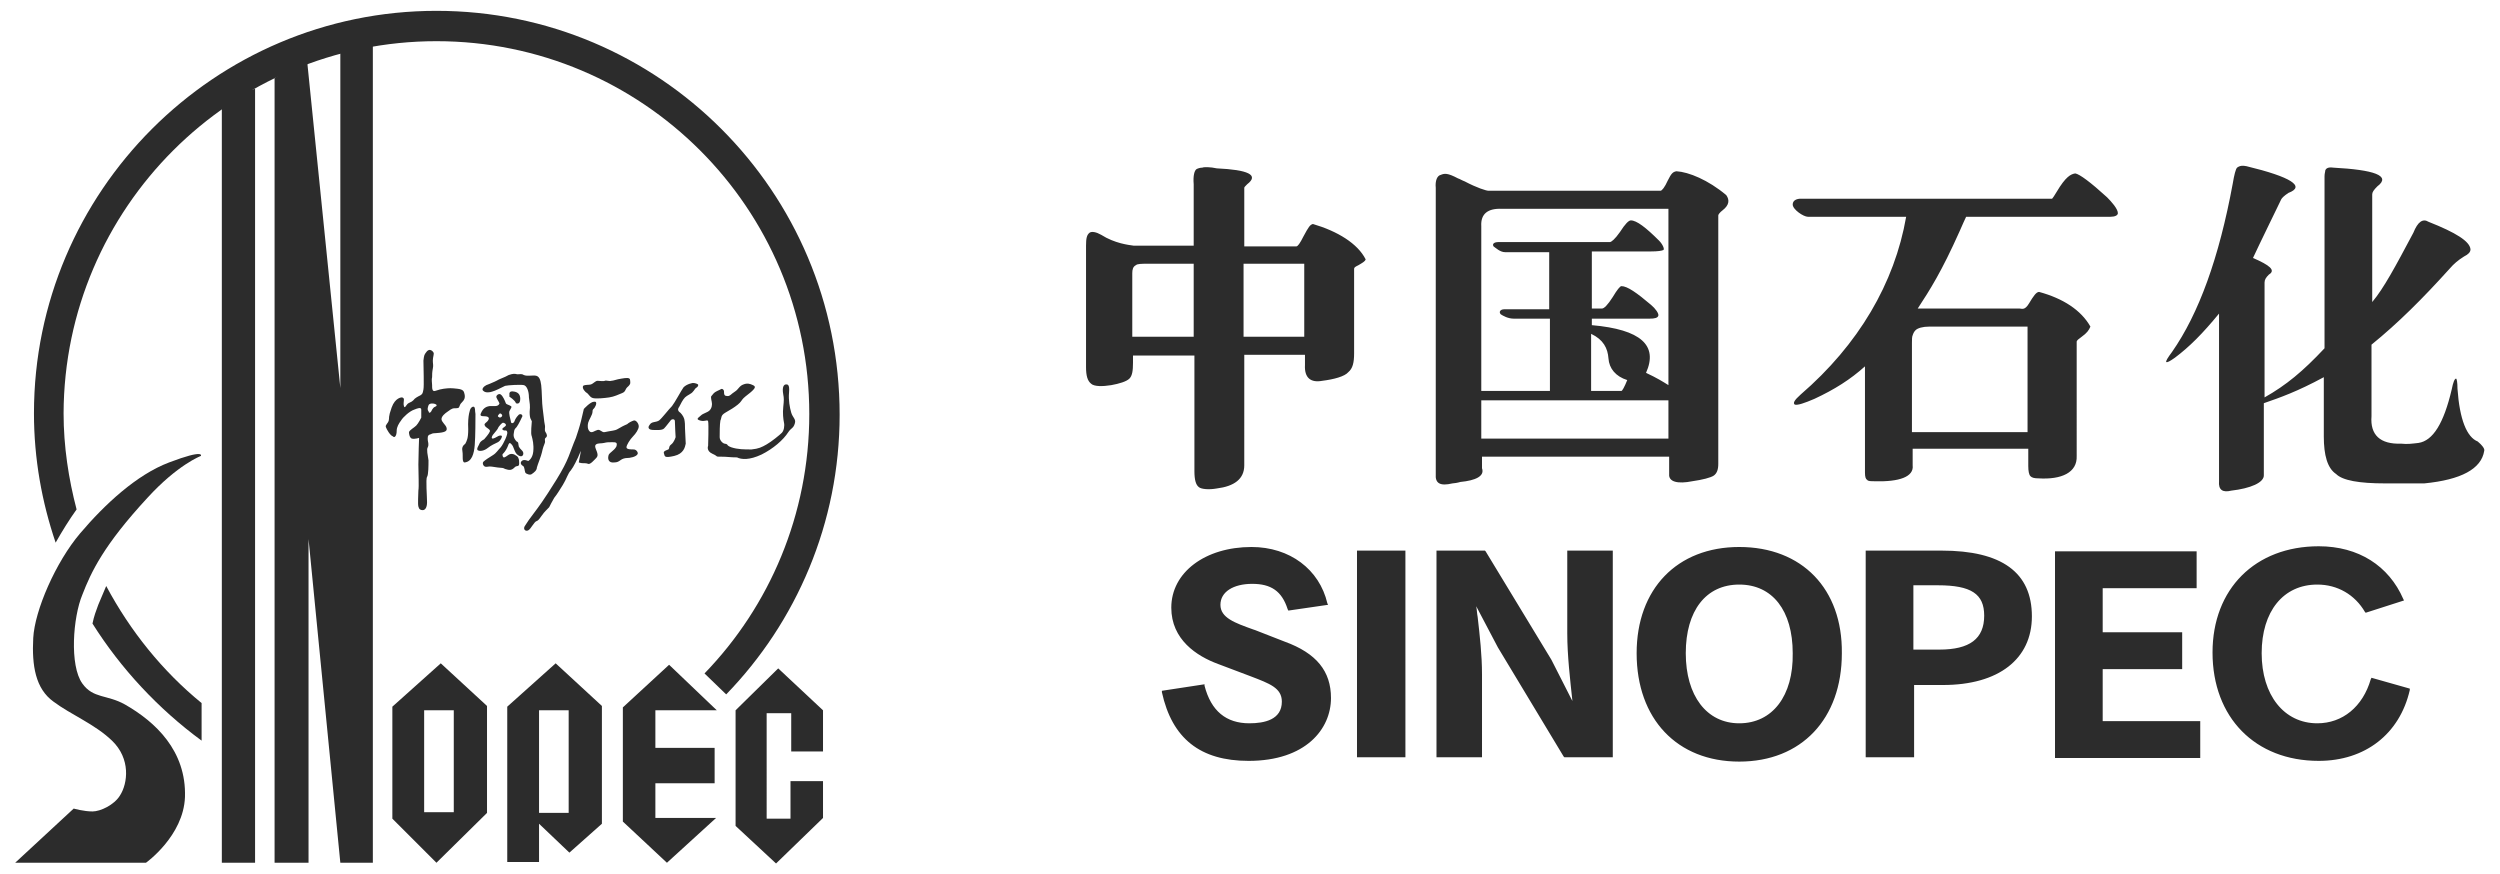 <?xml version="1.0" standalone="no"?><!DOCTYPE svg PUBLIC "-//W3C//DTD SVG 1.1//EN" "http://www.w3.org/Graphics/SVG/1.1/DTD/svg11.dtd"><svg t="1724939058165" className="icon" viewBox="0 0 2928 1024" version="1.1" xmlns="http://www.w3.org/2000/svg" p-id="10125" xmlns:xlink="http://www.w3.org/1999/xlink" width="571.875" height="200"><path d="M839.511 831.894L783.656 778.579l-54.162 49.931v133.712l51.623 48.238 57.547-52.469h-71.088v-40.621h69.395v-41.468h-69.395v-44.007zM926.678 835.279v44.853h37.236v-48.238l-52.469-49.084-49.931 49.084v135.405l47.392 44.007 55.008-53.316v-43.16h-38.083v44.007h-27.927V835.279zM259.808 1010.46h38.929V104.093s-21.157 3.385-38.929 18.618v887.749zM418.063 55.008c-9.309 1.693-19.464 5.924-19.464 5.924v393.521L359.669 71.088c-16.079 5.078-38.083 20.311-38.083 20.311v919.061h39.775V631.326l37.236 379.134h38.083V50.777s-9.309 1.693-18.618 4.231M198.03 541.62c-38.083 14.387-75.319 49.084-104.093 82.936-28.774 33.851-53.316 90.552-55.008 122.711-1.693 32.159 2.539 59.24 23.696 74.473 20.311 15.233 48.238 26.235 68.549 45.699 22.003 21.157 18.618 49.931 9.309 64.317-6.77 11.002-22.85 18.618-32.159 18.618-10.155 0-22.003-3.385-22.003-3.385l-68.549 63.471h153.177s44.007-31.312 45.699-77.012c1.693-54.162-34.698-88.013-70.241-108.324-21.157-11.848-37.236-6.77-49.931-24.542-15.233-21.157-11.002-77.858 0-104.093 10.155-26.235 24.542-57.547 76.165-113.402 35.544-38.929 62.625-49.084 62.625-49.084s5.078-8.463-37.236 7.617" fill="#2c2c2c" p-id="10126"></path><path d="M236.112 867.438v-44.007c-45.699-37.236-83.782-84.628-111.709-137.098-3.385 7.617-5.924 14.387-9.309 22.003-2.539 6.77-5.078 13.54-6.77 22.003 33.005 52.469 77.012 99.861 127.788 137.098M511.154 12.694c-259.808 0-471.379 211.57-471.379 471.379 0 53.316 9.309 104.093 25.388 151.484 7.617-13.54 16.079-27.081 24.542-38.929-9.309-35.544-15.233-73.626-15.233-112.555C75.319 243.729 270.81 48.238 511.154 48.238c241.19 0 436.681 195.491 436.681 436.681 0 117.633-46.545 225.111-122.711 303.815l25.388 24.542c82.089-84.628 132.866-200.569 132.866-327.511 0-261.501-211.57-473.071-472.225-473.071" fill="#2c2c2c" p-id="10127"></path><path d="M464.608 504.383c0-4.231 2.539-8.463 5.078-11.848 2.539-4.231 10.155-11.002 15.233-12.694 4.231-1.693 8.463-3.385 8.463 0v9.309s-3.385 6.77-5.924 9.309c-2.539 2.539-7.617 5.078-8.463 7.617 0 2.539 0.846 6.77 3.385 7.617 3.385 0.846 8.463-0.846 8.463-0.846s-0.846 21.157-0.846 31.312c0 10.155 0.846 25.388 0 30.466 0 4.231-0.846 15.233 0 18.618 0.846 3.385 2.539 4.231 5.078 4.231s5.078-2.539 5.078-9.309-1.693-27.081 0-29.62c1.693-2.539 1.693-13.54 1.693-19.464-0.846-5.924-2.539-12.694-0.846-15.233 1.693-3.385 0-6.77 0-8.463 0-2.539-0.846-5.924 3.385-6.77 3.385-1.693 2.539-0.846 10.155-1.693 7.617-0.846 9.309-2.539 8.463-5.924-0.846-3.385-5.924-6.77-5.924-10.155 0-3.385 4.231-6.77 6.77-8.463 2.539-1.693 5.078-4.231 8.463-4.231 4.231 0 5.078 0 5.924-2.539 0.846-2.539 1.693-3.385 3.385-5.078 1.693-1.693 3.385-4.231 2.539-8.463-0.846-3.385-0.846-5.924-8.463-6.77-7.617-0.846-9.309-0.846-16.079 0-6.77 0.846-10.155 3.385-11.848 2.539-1.693-0.846-1.693-3.385-1.693-6.77 0-2.539-0.846-6.77 0-9.309 0-2.539 0-5.924 0.846-10.155s0-5.078 0-9.309c0-4.231 1.693-7.617 0.846-9.309-0.846-1.693-4.231-5.078-7.617-1.693-3.385 4.231-3.385 4.231-4.231 11.002 0 7.617 0.846 29.62 0 33.851s-0.846 5.078-3.385 6.77c-3.385 1.693-6.77 3.385-8.463 5.924-2.539 2.539-5.078 2.539-6.77 4.231-1.693 1.693-3.385 5.924-4.231 2.539-0.846-2.539 0-5.078 0-7.617 0-2.539-2.539-2.539-2.539-2.539s-7.617 0-11.848 11.848c-4.231 11.848-2.539 11.848-3.385 15.233-0.846 3.385-4.231 5.078-3.385 7.617 0.846 2.539 5.078 10.155 8.463 11.002 0.846 1.693 4.231 0.846 4.231-6.77m37.236-29.62c0.846-2.539 5.078-2.539 7.617-1.693 2.539 0.846 2.539 2.539 0 3.385-2.539 0.846-4.231 5.078-4.231 5.078s-2.539 4.231-3.385 0c-1.693-1.693-0.846-4.231 0-6.77M764.192 503.537c3.385 0 11.002 0.846 13.54-1.693 2.539-2.539 6.77-8.463 7.617-9.309 0.846-1.693 5.078-2.539 5.078 0.846 0 4.231 0.846 18.618 0.846 18.618s-1.693 5.924-5.078 8.463c-3.385 2.539-1.693 4.231-3.385 5.924-1.693 0.846-6.77 1.693-5.078 5.078 0.846 3.385 0.846 5.078 11.848 2.539 11.002-2.539 12.694-10.155 13.54-14.387 0-4.231-0.846-13.54-0.846-17.772s0-6.77-0.846-11.002c-0.846-3.385-4.231-7.617-5.924-8.463-0.846-0.846-2.539-2.539 0-5.924 1.693-3.385 4.231-8.463 6.77-11.002 2.539-2.539 7.617-4.231 9.309-6.77 1.693-1.693 1.693-2.539 3.385-4.231 1.693-0.846 3.385-2.539 2.539-4.231-2.539-1.693-5.924-1.693-5.924-1.693s-6.77 0.846-11.002 5.078c-2.539 3.385-10.155 17.772-13.54 22.003-4.231 4.231-11.848 14.387-15.233 16.926-4.231 2.539-8.463 0.846-11.002 5.078-3.385 4.231 0.846 5.924 3.385 5.924M891.98 532.311c13.54-6.77 25.388-16.926 31.312-26.235 3.385-5.078 5.924-4.231 7.617-10.155 1.693-5.078-2.539-6.77-4.231-12.694s-3.385-14.387-2.539-23.696c0.846-9.309-1.693-9.309-3.385-9.309-2.539 0-5.078 2.539-3.385 11.848 0.846 4.231 0.846 6.77 0 14.387-0.846 7.617 0 14.387 0.846 18.618 0.846 3.385 0 9.309-2.539 11.848-2.539 2.539-11.848 10.155-17.772 13.54-5.924 3.385-9.309 5.078-17.772 5.924-8.463 0-16.079 0-23.696-2.539-6.77-2.539-2.539-3.385-7.617-4.231-1.693 0-5.924-3.385-5.924-7.617s0-15.233 0.846-19.464c1.693-3.385 0-5.924 5.924-9.309 5.924-3.385 10.155-5.924 14.387-9.309 4.231-3.385 4.231-5.078 6.77-7.617 2.539-2.539 7.617-5.924 10.155-8.463 2.539-2.539 5.078-5.078 0.846-6.77-3.385-1.693-6.77-2.539-11.002-0.846-5.078 1.693-5.924 5.924-10.155 8.463-4.231 2.539-5.924 5.924-9.309 5.078-3.385 0-3.385-2.539-3.385-5.078s-2.539-4.231-4.231-2.539c-1.693 0.846-5.924 2.539-7.617 4.231-1.693 1.693-3.385 4.231-3.385 4.231s0 2.539 0.846 5.924c0.846 3.385 0 7.617-2.539 10.155-2.539 2.539-7.617 3.385-10.155 5.924-2.539 2.539-6.77 4.231-0.846 5.924 5.924 1.693 8.463-1.693 9.309 0.846 0.846 3.385 0 28.774 0 28.774s-2.539 5.924 5.078 9.309c7.617 3.385 2.539 3.385 10.155 3.385 7.617 0 10.155 0.846 18.618 0.846 5.078 2.539 14.387 3.385 28.774-3.385M541.62 528.926c0.846 4.231-0.846 12.694 2.539 12.694 8.463-0.846 11.002-10.155 11.848-20.311 0.846-10.155 0.846-31.312 0.846-36.39-0.846-5.078 0-6.77-1.693-8.463-2.539-0.846-4.231 2.539-4.231 2.539s-3.385 6.77-2.539 23.696c0 11.002-1.693 13.54-3.385 16.926-3.385 2.539-4.231 5.078-3.385 9.309M576.317 458.684c3.385-0.846 10.155-4.231 15.233-6.77 3.385-0.846 18.618-1.693 22.003-0.846 3.385 0.846 5.924 6.77 5.924 14.387 0.846 7.617 1.693 8.463 0.846 16.926 0 8.463 1.693 8.463 2.539 11.002 0 2.539-1.693 14.387 0 17.772 0.846 3.385 2.539 9.309 1.693 17.772-0.846 8.463-5.924 11.002-5.924 11.002s-5.078-2.539-7.617 0c-2.539 2.539 0 5.078 1.693 5.924 1.693 0.846 1.693 5.924 2.539 7.617 0.846 1.693 5.924 3.385 7.617 1.693 2.539-1.693 5.924-4.231 5.924-7.617 0.846-3.385 5.078-13.54 5.924-17.772 0.846-4.231 2.539-9.309 3.385-11.002 0.846-2.539-0.846-4.231 0.846-5.924 2.539-1.693 1.693-4.231 0-6.77-1.693-2.539 0-5.078-0.846-8.463s-1.693-14.387-2.539-19.464c-0.846-5.078-0.846-20.311-1.693-27.081-0.846-6.77-2.539-10.155-5.924-11.002-3.385-0.846-11.002 0.846-14.387-0.846-2.539-1.693-4.231-0.846-7.617-0.846-3.385-0.846-5.078-0.846-10.155 0.846-5.924 3.385-8.463 3.385-16.079 7.617-3.385 1.693-10.155 4.231-10.155 4.231-3.385 1.693-5.924 5.078-3.385 6.77 2.539 2.539 7.617 1.693 10.155 0.846" fill="#2c2c2c" p-id="10128"></path><path d="M602.552 547.544c2.539-2.539 3.385-0.846 5.078-2.539 0.846-1.693 0.846-9.309-2.539-11.002-3.385-2.539-6.77-3.385-10.155-0.846-3.385 2.539-5.078 3.385-5.924 1.693-0.846-2.539-0.846-2.539 0.846-4.231s4.231-5.924 5.078-8.463c0.846-2.539 1.693-4.231 3.385-2.539 4.231 3.385 3.385 10.155 8.463 13.54 5.078 3.385 6.77-0.846 5.924-3.385-0.846-2.539-3.385-3.385-5.078-6.77-0.846-3.385 0-5.078-2.539-5.924-1.693-1.693-4.231-5.078-3.385-9.309 0.846-4.231 0-4.231 3.385-7.617 2.539-3.385 5.924-11.002 6.77-12.694 0-2.539-3.385-3.385-5.078-0.846-1.693 1.693-3.385 4.231-4.231 6.77-0.846 2.539-4.231 3.385-4.231 0-0.846-3.385-2.539-9.309-1.693-11.848 1.693-3.385 3.385-5.078 1.693-5.924-2.539-1.693-5.078-1.693-5.924-3.385-0.846-2.539-3.385-8.463-5.924-10.155-1.693-1.693-5.924 0.846-5.078 3.385 0.846 2.539 4.231 6.77 3.385 7.617-0.846 1.693-2.539 2.539-5.078 2.539h-5.924s-5.924 0-9.309 5.924c-1.693 3.385-3.385 5.924 1.693 5.924 4.231 0 7.617 0.846 5.924 4.231-1.693 3.385-5.924 4.231-4.231 6.77 0.846 2.539 6.77 4.231 5.924 6.77-0.846 2.539-5.924 8.463-6.77 9.309-1.693 0.846-4.231 2.539-5.078 4.231-0.846 2.539-4.231 6.77-2.539 8.463 2.539 1.693 7.617 0.846 11.848-2.539 4.231-3.385 8.463-5.078 11.848-6.77 3.385-1.693 5.924-7.617 4.231-7.617-2.539-0.846-4.231 0.846-7.617 2.539-3.385 1.693-5.078 0.846-2.539-3.385 3.385-4.231 5.078-5.924 5.924-7.617 0.846-2.539 5.078-6.77 5.924-6.77 1.693 0 4.231 1.693 3.385 3.385-0.846 1.693-5.924 3.385-3.385 5.078 2.539 1.693 4.231-0.846 5.078 2.539 0.846 2.539-4.231 13.54-7.617 17.772-3.385 3.385-5.078 6.77-9.309 9.309-4.231 2.539-9.309 5.924-11.002 7.617-1.693 1.693 0 6.77 4.231 5.924 4.231-0.846 5.924 0 12.694 0.846s5.078 0 8.463 1.693c5.078 1.693 7.617 1.693 11.002-1.693m-18.618-59.24c-2.539-0.846 1.693-4.231 1.693-4.231s2.539 0.846 2.539 2.539c0 1.693-2.539 3.385-4.231 1.693M596.628 460.377v4.231s6.77 4.231 7.617 7.617c0 0 5.078 2.539 5.078-5.078 0-5.078-2.539-7.617-6.77-8.463-4.231-0.846-5.078 0-5.924 1.693M686.334 459.531c3.385 1.693 4.231 5.924 8.463 6.77 4.231 0.846 12.694 0 18.618-0.846 5.924-0.846 11.002-3.385 15.233-5.078 4.231-1.693 3.385-4.231 5.924-6.77 5.078-4.231 3.385-5.924 3.385-8.463 0-3.385-5.078-2.539-10.155-1.693-5.924 0.846-9.309 2.539-11.848 2.539-2.539 0.846-5.924-0.846-7.617 0-1.693 0.846-5.924 0-8.463 0-2.539 0-5.078 3.385-7.617 4.231-2.539 0.846-6.77 0-9.309 1.693-1.693 3.385 3.385 7.617 3.385 7.617M746.42 532.311c1.693-1.693-0.846-5.924-4.231-5.924s-8.463 0-8.463-2.539 4.231-9.309 7.617-12.694c3.385-3.385 6.77-8.463 6.77-11.848 0-3.385-3.385-7.617-5.924-6.77-2.539 0.846-5.924 2.539-7.617 4.231-1.693 0.846-4.231 1.693-8.463 4.231-3.385 1.693-3.385 2.539-8.463 3.385-4.231 0.846-5.924 0.846-9.309 1.693-3.385 0.846-5.078-3.385-8.463-2.539-3.385 0.846-6.77 4.231-9.309 1.693-2.539-2.539-2.539-6.77-1.693-10.155 0.846-3.385 5.078-9.309 5.078-12.694 0-3.385 0.846-2.539 2.539-5.078 1.693-2.539 3.385-7.617-0.846-6.77-4.231 0-11.848 8.463-11.848 8.463s-1.693 7.617-3.385 14.387c-1.693 6.77-4.231 14.387-5.924 19.464-7.617 17.772-7.617 24.542-22.85 49.084-15.233 24.542-21.157 32.159-26.235 38.929-5.078 6.77-7.617 10.155-10.155 14.387-3.385 4.231 0 7.617 3.385 5.924 3.385-1.693 6.77-10.155 10.155-11.002 2.539-0.846 5.078-5.924 6.77-7.617 0.846-1.693 5.924-6.77 7.617-8.463 0.846-1.693 3.385-6.77 5.924-11.002 3.385-4.231 5.924-8.463 10.155-15.233s5.924-13.54 9.309-16.926c3.385-4.231 7.617-13.54 8.463-15.233 0.846-2.539 3.385-7.617 3.385-7.617l-2.539 13.54s2.539 0.846 4.231 0.846c2.539 0 5.078 0 6.77 0.846 2.539 0.846 6.77-4.231 9.309-6.77 2.539-2.539 1.693-5.078 0.846-7.617-0.846-2.539-3.385-6.77-0.846-8.463 2.539-1.693 5.924-0.846 9.309-1.693 3.385-0.846 5.078-0.846 9.309-0.846 4.231 0 6.77 0 5.078 5.078-2.539 5.078-9.309 7.617-9.309 11.002-0.846 3.385 0 8.463 6.77 7.617 6.77 0 6.77-4.231 13.54-5.078 5.924 0 11.848-1.693 13.54-4.231M459.531 827.663v131.174l51.623 51.623 59.24-58.393V826.817L516.231 776.886l-56.701 50.777z m71.934 123.557h-34.698V831.894h34.698v119.326zM594.089 827.663v181.95h37.236V964.76l35.544 33.851 38.083-33.851V826.817l-54.162-49.931-56.701 50.777z m71.934 124.403h-34.698V831.894h34.698v120.172z" fill="#2c2c2c" p-id="10129"></path><path d="M1527.537 308.893v85.474h-71.088V308.893h71.088z m-119.326-112.555c-2.539 0-5.078 0.846-6.77 1.693-2.539 1.693-4.231 7.617-3.385 17.772V287.736h-70.241c-5.924-0.846-22.003-2.539-38.083-12.694-5.924-3.385-11.002-4.231-13.54-2.539-3.385 2.539-4.231 6.77-4.231 15.233v142.175c0 10.155 1.693 16.079 5.924 19.464 3.385 3.385 13.54 3.385 23.696 1.693 9.309-1.693 17.772-4.231 21.157-7.617 3.385-3.385 4.231-9.309 4.231-18.618v-8.463h71.934v135.405c0 10.155 1.693 16.079 5.078 18.618 2.539 2.539 11.848 3.385 21.157 1.693 20.311-2.539 32.159-11.002 32.159-27.081V415.524h71.088v11.848c-0.846 15.233 6.77 21.157 20.311 18.618 13.54-1.693 26.235-5.078 30.466-10.155 5.078-4.231 6.77-11.002 6.77-22.003V314.817c0-1.693 1.693-2.539 5.078-4.231 4.231-2.539 7.617-4.231 8.463-6.77-9.309-18.618-33.005-33.005-61.779-41.468-3.385 0.846-5.078 3.385-11.002 14.387-4.231 8.463-6.77 11.848-8.463 11.848h-60.932V220.033c0-0.846 0.846-1.693 3.385-4.231 14.387-11.002 0.846-16.926-35.544-18.618-7.617-1.693-15.233-1.693-16.926-0.846z m-10.155 112.555v85.474h-71.934v-74.473c0-4.231 0.846-7.617 4.231-9.309 1.693-1.693 6.77-1.693 14.387-1.693h53.316zM1954.063 244.575v206.493c-6.77-4.231-13.54-8.463-26.235-14.387 14.387-32.159-5.924-50.777-63.471-55.855v-7.617h67.702c5.924 0 9.309-0.846 10.155-3.385 0.846-2.539-3.385-8.463-8.463-12.694-16.926-14.387-27.927-22.003-34.698-22.003-1.693 0-5.078 4.231-10.155 12.694-5.924 9.309-10.155 13.54-12.694 13.54h-11.848v-66.856h68.549c9.309 0 13.54-0.846 15.233-1.693 1.693-0.846-0.846-6.77-5.078-11.002-15.233-15.233-26.235-23.696-33.005-23.696-2.539 0-6.77 4.231-12.694 13.54-5.924 8.463-10.155 11.848-11.848 11.848h-130.327c-5.924 0-7.617 2.539-5.924 5.078 2.539 1.693 7.617 6.77 13.54 6.77h51.623v66.856h-52.469c-5.078 0-6.77 3.385-4.231 5.924 2.539 1.693 8.463 5.078 15.233 5.078h42.314v84.628H1734.876V264.886c-0.846-14.387 7.617-21.157 24.542-20.311h194.645z m-0.846-33.005c-3.385 7.617-6.77 11.848-8.463 11.848H1743.339c-2.539 0-13.54-3.385-27.927-11.002-2.539-0.846-6.77-3.385-7.617-3.385-12.694-6.77-16.079-5.924-20.311-4.231-4.231 0.846-6.77 6.77-5.924 15.233v335.127c-0.846 11.002 5.078 14.387 19.464 11.002 1.693 0 6.77-0.846 9.309-1.693 17.772-1.693 28.774-6.77 25.388-16.079v-13.54H1954.909v20.311c-0.846 9.309 10.155 11.848 27.081 8.463 11.848-1.693 22.003-4.231 25.388-6.77 3.385-2.539 5.078-6.77 5.078-13.54V252.192c0-0.846 1.693-3.385 5.078-5.924 7.617-5.924 8.463-11.848 4.231-17.772-21.157-17.772-44.007-27.081-58.393-27.927-4.231 0.846-5.924 2.539-10.155 11.002z m-69.395 208.185c0.846 11.848 8.463 21.157 22.003 25.388-3.385 8.463-5.924 12.694-6.77 12.694h-35.544v-66.856c14.387 6.77 19.464 16.926 20.311 28.774z m70.241 49.084v44.853H1734.876v-44.853h219.187zM2374.664 383.365v122.711h-135.405V401.983c0-4.231 0-7.617 0.846-9.309 0.846-2.539 1.693-4.231 3.385-5.924 2.539-2.539 8.463-4.231 16.079-4.231h115.094z m33.851-158.255c-2.539 4.231-4.231 6.77-5.078 7.617h-294.506c-4.231 0-9.309 1.693-9.309 6.77 0 5.924 12.694 14.387 17.772 14.387h115.094c-13.54 77.858-55.855 149.792-123.557 208.185-7.617 6.77-9.309 10.155-6.77 11.848 3.385 0.846 11.002-1.693 22.85-6.77 23.696-11.002 42.314-22.85 59.24-38.083v124.403c0 5.078 0.846 7.617 2.539 8.463 0.846 1.693 4.231 1.693 9.309 1.693 27.927 0.846 45.699-5.078 44.007-18.618v-19.464h135.405v20.311c0 5.924 0.846 10.155 2.539 11.848 1.693 1.693 4.231 2.539 9.309 2.539 27.081 1.693 45.699-6.77 44.853-26.235V400.291c0-1.693 2.539-3.385 5.924-5.924 5.924-4.231 8.463-7.617 10.155-11.848-11.002-19.464-32.159-33.005-60.086-40.621-3.385 0-6.77 5.078-11.848 13.54-5.078 8.463-8.463 5.924-11.002 5.924h-119.326c14.387-22.003 27.927-43.16 49.084-90.552 3.385-7.617 5.924-13.54 7.617-16.926h169.256c5.078 0 8.463-1.693 8.463-4.231 0-5.078-7.617-13.54-12.694-18.618-19.464-17.772-32.159-27.081-37.236-27.927-5.078 0.846-11.002 3.385-22.003 22.003zM2631.088 194.645c52.469 12.694 69.395 23.696 49.084 31.312-5.078 3.385-7.617 5.924-8.463 7.617-3.385 6.77-7.617 16.079-13.54 27.927-9.309 19.464-16.079 33.005-19.464 40.621 19.464 8.463 27.081 14.387 18.618 19.464-3.385 3.385-5.078 5.924-5.078 9.309V465.455c25.388-14.387 44.853-30.466 70.241-57.547V222.572v-16.079c0-3.385 0.846-5.078 0.846-6.77 0.846-2.539 3.385-4.231 9.309-3.385 47.392 2.539 68.549 9.309 51.623 22.003-4.231 4.231-5.924 6.77-5.924 9.309v126.096c13.54-16.079 27.081-41.468 48.238-81.243 5.078-12.694 11.002-16.926 17.772-12.694 32.159 12.694 48.238 22.85 49.084 32.159 0 3.385-2.539 5.924-7.617 8.463-6.77 4.231-11.848 8.463-16.926 14.387-31.312 34.698-60.086 63.471-91.398 88.86v83.782c-1.693 22.003 10.155 33.005 34.698 32.159 7.617 0.846 12.694 0 20.311-0.846 16.926-2.539 29.62-22.85 38.929-62.625 1.693-8.463 3.385-12.694 5.078-12.694 0.846 0 1.693 4.231 1.693 11.848 2.539 36.39 11.002 56.701 23.696 61.779 5.078 4.231 8.463 8.463 7.617 11.002-3.385 21.157-27.081 33.851-70.241 38.083h-45.699c-30.466 0-49.931-3.385-57.547-11.002-10.155-6.77-14.387-22.003-14.387-44.007v-69.395c-31.312 16.926-50.777 23.696-70.241 30.466v83.782c0.846 9.309-16.079 16.079-38.083 18.618-10.155 2.539-15.233-0.846-14.387-11.002V367.286c-19.464 23.696-34.698 38.929-51.623 51.623-5.924 4.231-9.309 5.924-10.155 5.078-0.846-0.846 1.693-5.078 6.77-11.848 31.312-44.853 55.008-110.017 71.088-197.183 1.693-10.155 3.385-16.926 5.078-18.618 3.385-2.539 6.77-2.539 11.002-1.693zM2777.494 793.812l-0.846 1.693c-9.309 32.159-33.005 51.623-62.625 51.623-38.929 0-65.164-33.005-65.164-82.089 0-49.084 25.388-80.397 65.164-80.397 23.696 0 44.007 11.848 55.855 32.159l0.846 0.846 44.853-14.387-0.846-1.693c-16.926-38.929-52.469-61.779-99.015-61.779-74.473 0-124.403 49.931-124.403 124.403 0 76.165 49.931 126.942 124.403 126.942 54.162 0 94.783-31.312 106.631-82.936v-1.693l-44.853-12.694z m-1188.179 93.091h56.701V644.866h-56.701v242.036z m246.268-144.714c0 25.388 3.385 54.162 5.924 77.858v0.846l-24.542-48.238-77.012-126.942-0.846-0.846h-56.701v242.036h53.316V789.58c0-22.003-2.539-44.853-5.078-66.856-0.846-4.231-0.846-8.463-1.693-12.694l25.388 48.238 77.012 127.788 0.846 0.846h56.701V644.866h-53.316v97.322z m201.415-101.554c-72.78 0-120.172 49.084-120.172 124.403 0 77.012 47.392 126.942 120.172 126.942s120.172-49.931 120.172-126.942c0.846-75.319-46.545-124.403-120.172-124.403z m0 206.493c-38.083 0-62.625-32.159-62.625-82.089 0-49.931 23.696-80.397 62.625-80.397 38.929 0 62.625 30.466 62.625 80.397 0.846 49.931-23.696 82.089-62.625 82.089z m236.959-202.261h-88.86v242.036h56.701v-84.628h33.851c65.164 0 104.093-30.466 104.093-80.397 0-51.623-35.544-77.012-105.785-77.012z m-2.539 115.94h-30.466V685.488h28.774c38.929 0 54.162 10.155 54.162 35.544 0 27.081-16.926 39.775-52.469 39.775z m191.26 22.85h93.091v-43.16h-93.091v-51.623h110.017v-43.16h-165.871v242.036h170.102v-43.16H2462.678v-60.932z m-957.99-32.159l-34.698-13.54-2.539-0.846c-21.157-7.617-38.083-13.54-38.083-28.774 0-15.233 15.233-24.542 37.236-24.542 22.003 0 34.698 8.463 41.468 29.62l0.846 1.693 46.545-6.77-0.846-1.693c-9.309-39.775-44.007-66.01-88.86-66.01-54.162 0-93.937 29.62-93.937 71.088 0 37.236 29.62 56.701 55.008 66.01l38.083 14.387c22.003 8.463 36.39 13.54 36.39 29.62 0 21.157-20.311 25.388-38.083 25.388-27.081 0-44.853-14.387-52.469-44.007v-1.693l-49.931 7.617v1.693c11.848 54.162 44.853 80.397 101.554 80.397 66.856 0 96.476-37.236 96.476-73.626 0-31.312-16.926-52.469-54.162-66.01z" fill="#2c2c2c" p-id="10130"></path></svg>